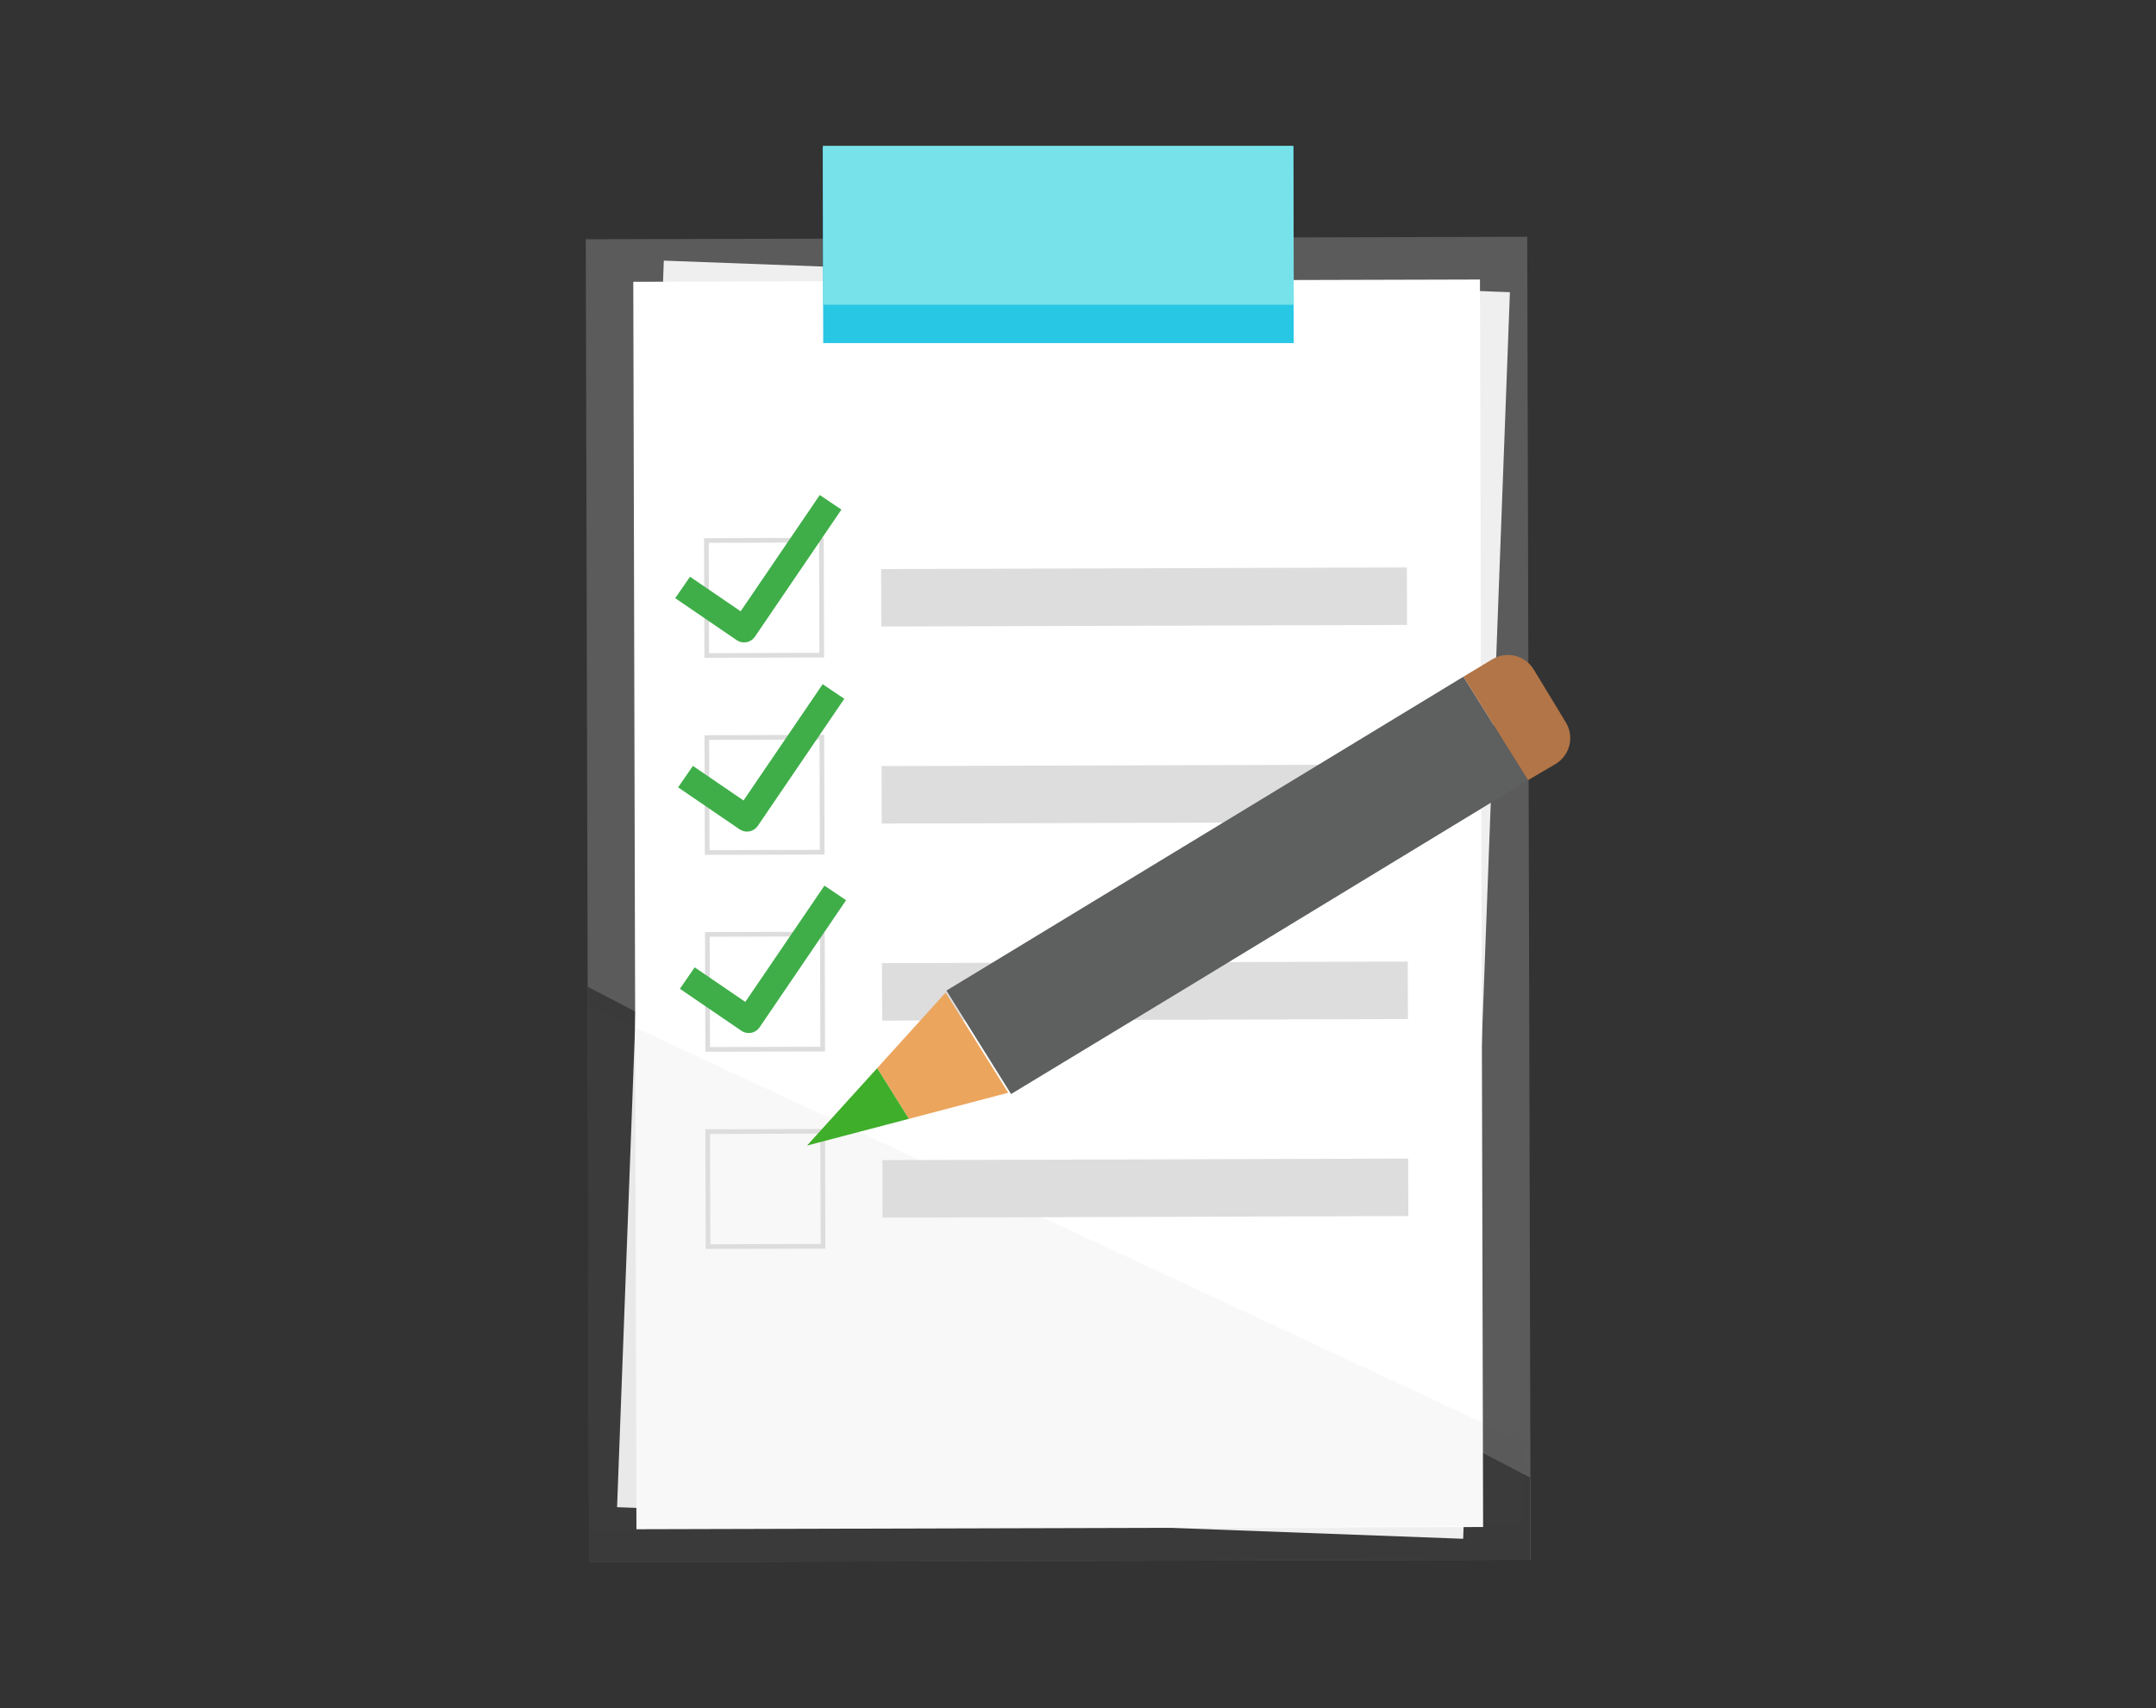 <?xml version="1.0" encoding="utf-8"?>
<!-- Generator: Adobe Illustrator 16.0.0, SVG Export Plug-In . SVG Version: 6.00 Build 0)  -->
<!DOCTYPE svg PUBLIC "-//W3C//DTD SVG 1.1//EN" "http://www.w3.org/Graphics/SVG/1.1/DTD/svg11.dtd">
<svg version="1.1" id="Layer_1" xmlns="http://www.w3.org/2000/svg" xmlns:xlink="http://www.w3.org/1999/xlink" x="0px" y="0px"
	 width="460px" height="364.5px" viewBox="97 -24.5 460 364.5" enable-background="new 97 -24.5 460 364.5" xml:space="preserve">
<rect x="97" y="-24.5" width="460" height="364.5" fill="#333333" stroke="none"/>
<g>
	<g>
		<polygon fill="#5B5B5B" points="221.977,26.56 422.848,26.031 423.572,308.347 222.701,308.876 		"/>
		<polygon fill="#3A3A3A" points="423.473,308.333 222.652,308.878 222.335,186.055 423.428,290.812 		"/>
		<polygon fill="#EFEFEF" points="238.632,31.12 419.15,37.858 409.176,303.889 228.657,297.149 		"/>
		<polygon fill="#FFFFFF" points="232.117,35.638 412.762,35.153 413.433,301.37 232.788,301.854 		"/>
		<polygon opacity="0.04" fill="#595959" points="421.792,301.145 222.708,302.048 222.414,190.066 421.815,283.059 		"/>
		<polygon fill="#28C7E4" points="373.031,48.718 272.64,48.718 272.529,7.021 372.92,6.755 		"/>
		<polygon fill="#78E2EA" points="373.043,40.539 272.652,40.539 272.562,6.623 372.953,6.622 		"/>
		<g>
			
				<rect x="247.791" y="90.71" transform="matrix(-1 0.003 -0.003 -1 520.389 205.28)" fill="none" stroke="#DDDDDD" stroke-miterlimit="10" width="24.538" height="24.538"/>
			
				<rect x="285.053" y="96.636" transform="matrix(-1 0.003 -0.003 -1 682.548 204.652)" fill="#DDDDDD" width="112.176" height="12.269"/>
		</g>
		<g>
			
				<rect x="247.901" y="132.76" transform="matrix(-1 0.003 -0.003 -1 520.718 289.38)" fill="none" stroke="#DDDDDD" stroke-miterlimit="10" width="24.538" height="24.538"/>
			
				<rect x="285.162" y="138.686" transform="matrix(-1 0.003 -0.003 -1 682.877 288.753)" fill="#DDDDDD" width="112.177" height="12.269"/>
		</g>
		<g>
			
				<rect x="248.022" y="174.795" transform="matrix(-1 0.003 -0.003 -1 521.079 373.435)" fill="none" stroke="#DDDDDD" stroke-miterlimit="10" width="24.538" height="24.539"/>
			
				<rect x="285.273" y="180.733" transform="matrix(-1 0.003 -0.003 -1 683.207 372.848)" fill="#DDDDDD" width="112.177" height="12.268"/>
		</g>
		<g>
			
				<rect x="248.121" y="216.86" transform="matrix(-1 0.003 -0.003 -1 521.372 457.582)" fill="none" stroke="#DDDDDD" stroke-miterlimit="10" width="24.538" height="24.537"/>
			
				<rect x="285.38" y="222.787" transform="matrix(-1 0.003 -0.003 -1 683.531 456.954)" fill="#DDDDDD" width="112.176" height="12.271"/>
		</g>
	</g>
	<g>
		<g>
			<path fill="#3FAE49" d="M256.757,195.958c-0.56,0.003-1.112-0.166-1.581-0.485l-13.114-8.955l3.156-4.576l10.801,7.375
				l16.883-24.813l4.617,3.11l-18.457,27.127c-0.417,0.611-1.061,1.033-1.79,1.171C257.101,195.942,256.929,195.958,256.757,195.958
				z"/>
		</g>
	</g>
	<g>
		<g>
			<path fill="#3FAE49" d="M256.378,152.971c-0.56,0.001-1.113-0.167-1.582-0.487l-13.114-8.955l3.156-4.576l10.802,7.376
				l16.882-24.814l4.617,3.111l-18.456,27.126c-0.418,0.612-1.062,1.033-1.791,1.171
				C256.721,152.955,256.55,152.971,256.378,152.971z"/>
		</g>
	</g>
	<g>
		<g>
			<path fill="#3FAE49" d="M255.761,112.599c-0.56,0.001-1.113-0.166-1.582-0.486l-13.114-8.956l3.156-4.576l10.802,7.376
				l16.882-24.814l4.617,3.111l-18.456,27.127c-0.417,0.611-1.062,1.033-1.791,1.171
				C256.105,112.583,255.933,112.599,255.761,112.599z"/>
		</g>
	</g>
	<g>
		<g>
			<polygon fill="#ECA55D" points="312.115,208.703 290.918,214.268 284.155,203.447 298.756,187.326 			"/>
			<polygon fill="#3FAE2A" points="269.184,219.973 284.155,203.447 290.918,214.268 			"/>
		</g>
		<polygon fill="#5E5F5F" points="423.034,141.982 350.156,186.301 350.156,186.301 312.724,208.975 298.93,186.902 409.24,119.909 
					"/>
		<path fill="#B27547" d="M415.375,116.212l-6.135,3.697l13.794,22.073l5.89-3.461c3.041-1.848,4.01-5.812,2.162-8.853
			l-6.857-11.294C422.381,115.333,418.417,114.364,415.375,116.212z"/>
	</g>
</g>
</svg>
